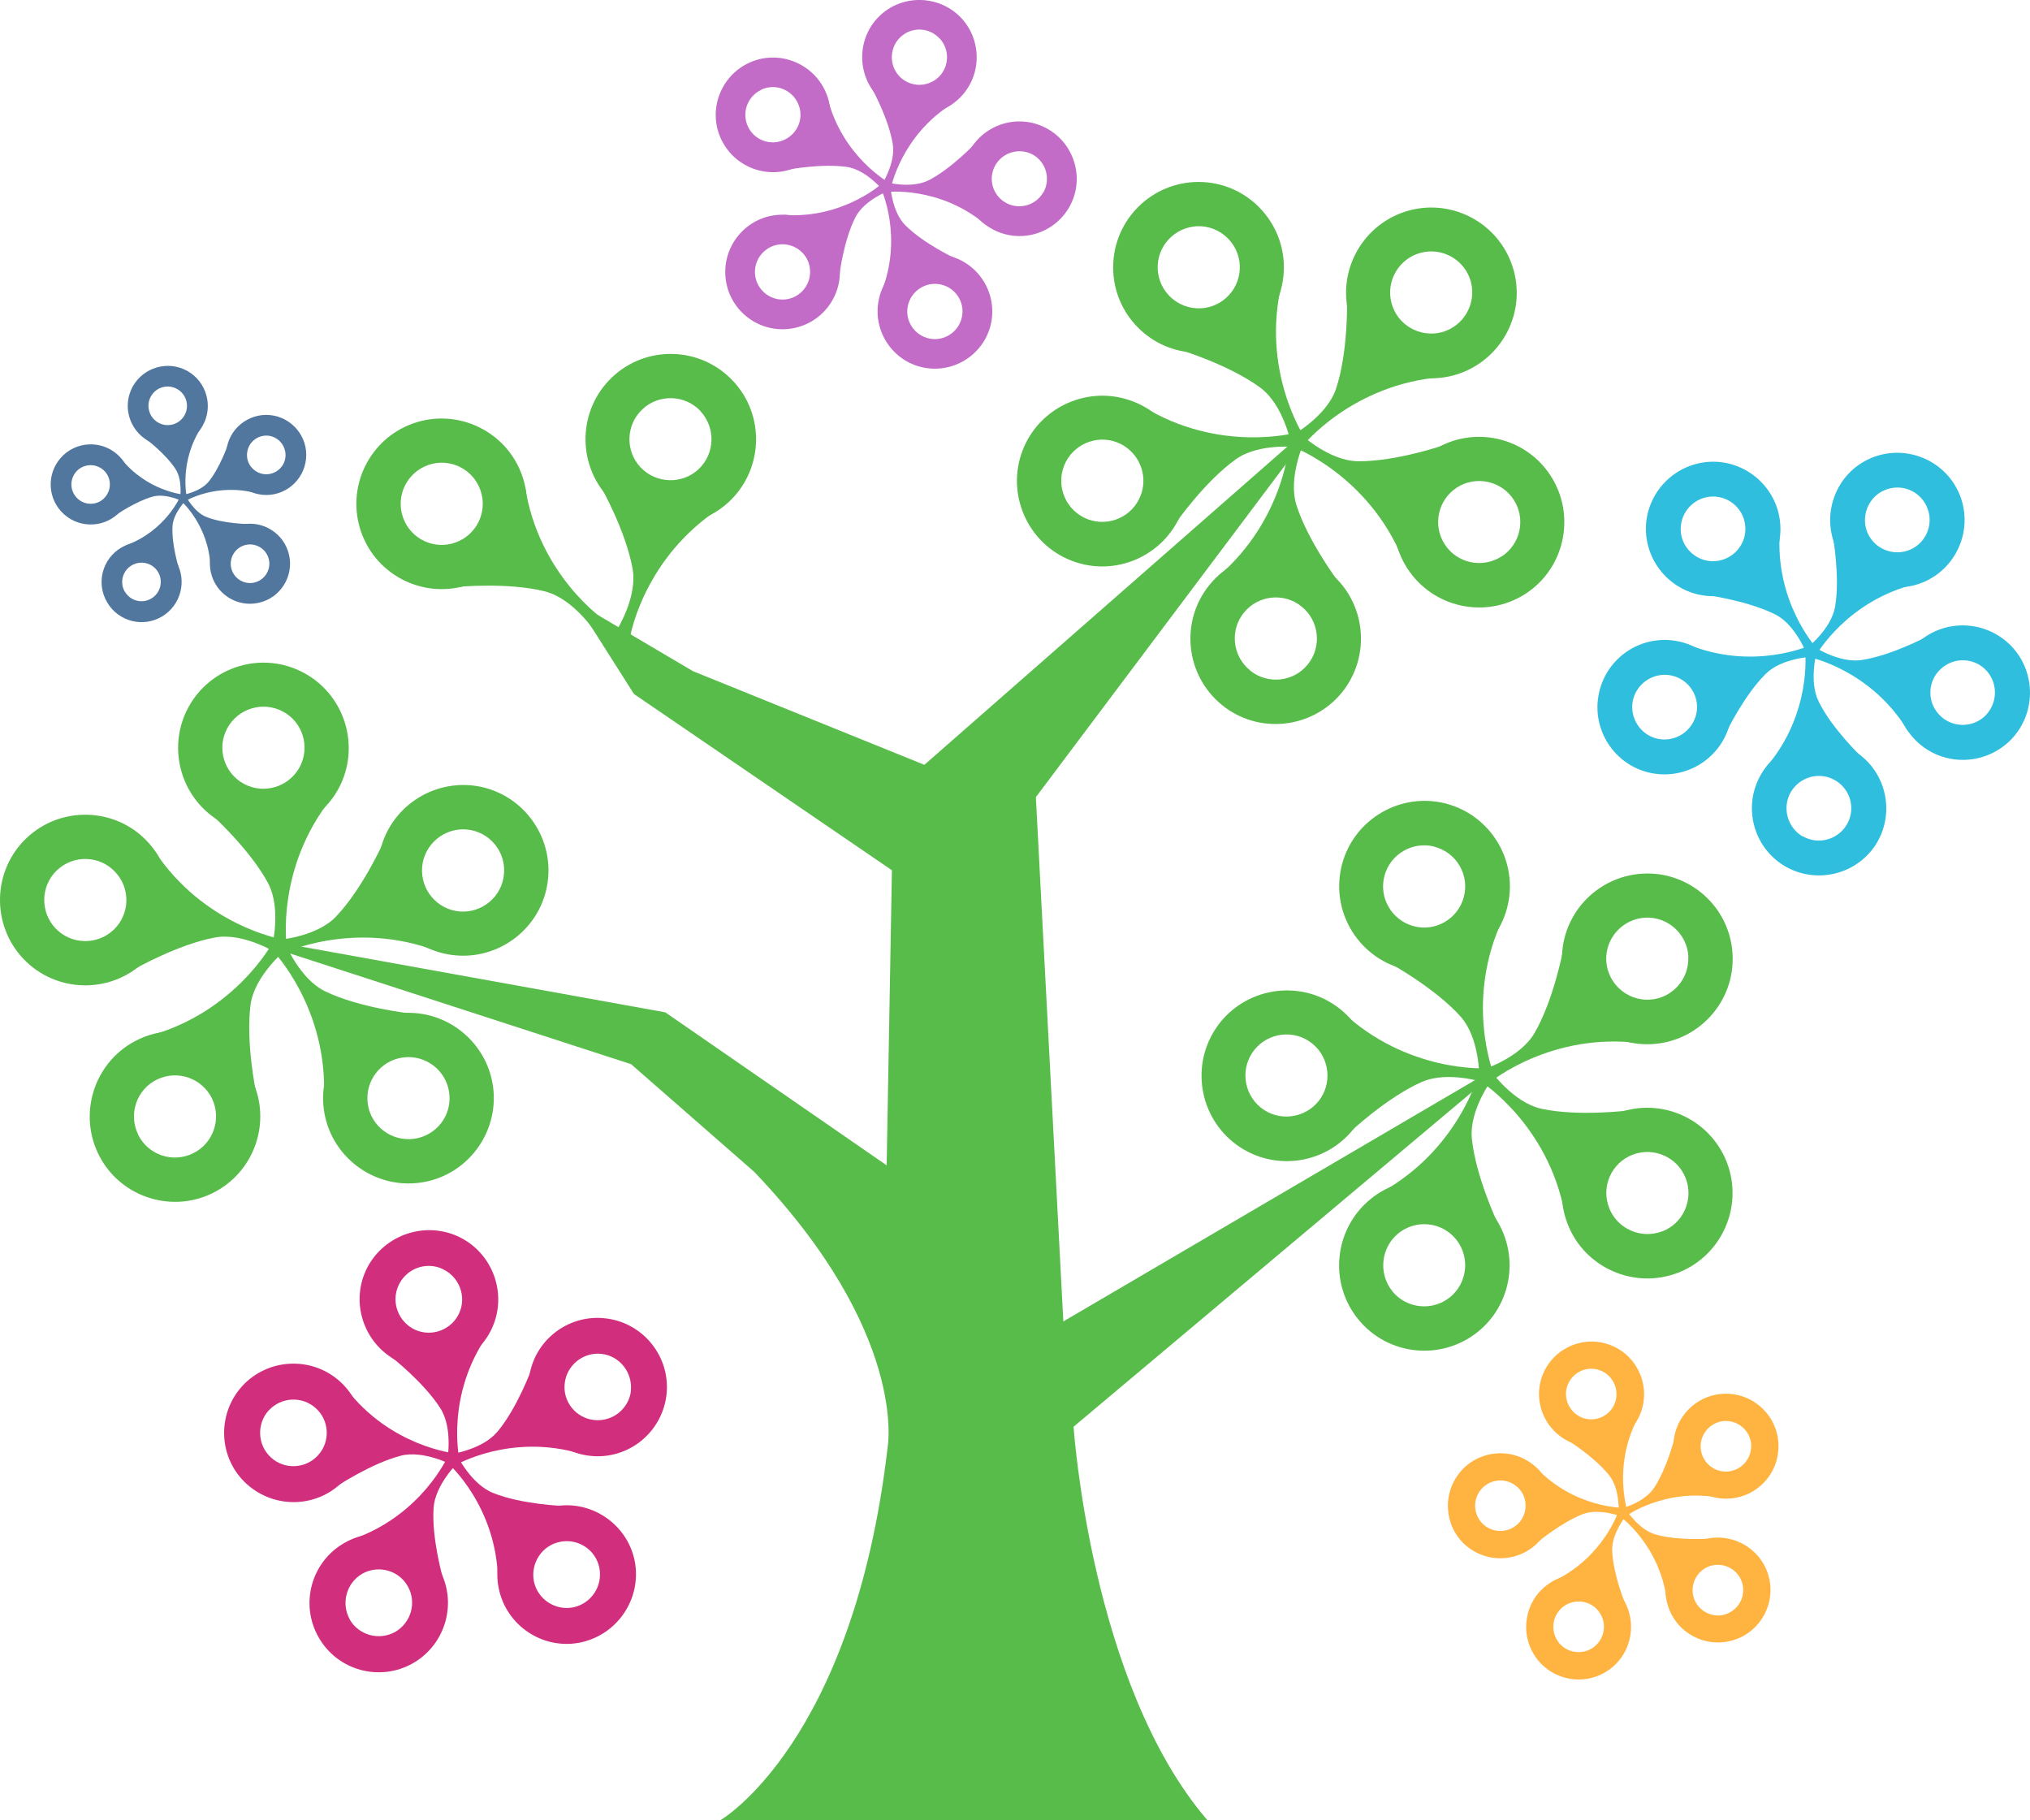 <?xml version="1.0" encoding="UTF-8"?>
<svg id="_レイヤー_2" data-name="レイヤー 2" xmlns="http://www.w3.org/2000/svg" viewBox="0 0 150.76 135.15">
  <defs>
    <style>
      .cls-1 {
        fill: #ffb340;
      }

      .cls-2 {
        fill: #c26cc7;
      }

      .cls-3 {
        fill: #d12f7e;
      }

      .cls-4 {
        fill: #58bc4a;
      }

      .cls-5 {
        fill: #2fbedd;
      }

      .cls-6 {
        fill: #51779f;
      }
    </style>
  </defs>
  <g id="header">
    <g>
      <g>
        <path class="cls-1" d="m114.58,114.11c-1.27,1.74-3.71,2.11-5.46.85-1.73-1.26-2.11-3.7-.84-5.45,1.26-1.74,3.71-2.12,5.45-.85,1.74,1.26,2.12,3.71.85,5.45Zm-4.67-3.41c-.61.84-.42,2.01.41,2.62.84.61,2.01.43,2.62-.41.61-.84.43-2.02-.41-2.62-.83-.61-2.01-.43-2.62.41Z"/>
        <path class="cls-1" d="m114.17,114.53s1.77-1.48,3.4-2.11c1.25-.46,2.92.21,2.92.21l.06-.67s-3.62.03-6.46-2.97l.08,5.54Z"/>
        <path class="cls-1" d="m120.4,118.52c1.25,1.75.86,4.19-.88,5.45-1.74,1.26-4.18.87-5.44-.88-1.26-1.74-.87-4.19.87-5.44,1.74-1.26,4.19-.87,5.45.87Zm-4.69,3.38c.61.84,1.79,1.03,2.63.42.84-.61,1.03-1.79.42-2.63-.6-.84-1.78-1.02-2.62-.42-.84.6-1.03,1.78-.43,2.62Z"/>
        <path class="cls-1" d="m120.68,119.04s-.88-2.15-.95-3.88c-.06-1.32,1.1-2.71,1.1-2.71l-.62-.27s-1.1,3.45-4.83,5.22l5.29,1.64Z"/>
        <path class="cls-1" d="m126.39,114.36c2.04-.66,4.25.47,4.91,2.51.66,2.04-.47,4.25-2.52,4.9-2.05.66-4.25-.47-4.9-2.51-.67-2.04.46-4.25,2.51-4.9Zm1.77,5.5c.99-.33,1.53-1.38,1.21-2.37-.32-.98-1.38-1.52-2.37-1.21-.98.32-1.52,1.38-1.21,2.37.32.98,1.38,1.53,2.37,1.22Z"/>
        <path class="cls-1" d="m126.97,114.25s-2.31.17-3.99-.3c-1.28-.35-2.24-1.87-2.24-1.87l-.44.51s2.95,2.1,3.48,6.19l3.2-4.53Z"/>
        <path class="cls-1" d="m124.28,107.38c0-2.15,1.76-3.9,3.91-3.89,2.15,0,3.9,1.76,3.89,3.9,0,2.16-1.75,3.9-3.91,3.89-2.15-.01-3.89-1.76-3.89-3.9Zm5.78.02c0-1.04-.84-1.88-1.88-1.89-1.03,0-1.88.85-1.88,1.88,0,1.03.83,1.88,1.87,1.88,1.03,0,1.88-.84,1.88-1.87Z"/>
        <path class="cls-1" d="m124.36,106.79s-.56,2.24-1.52,3.69c-.73,1.11-2.48,1.55-2.48,1.55l.34.58s2.92-2.15,6.97-1.4l-3.31-4.43Z"/>
        <path class="cls-1" d="m116.98,107.22c-2.04-.67-3.16-2.88-2.49-4.92.67-2.04,2.88-3.16,4.92-2.49,2.05.67,3.16,2.88,2.5,4.92-.67,2.04-2.88,3.16-4.92,2.49Zm1.78-5.49c-.98-.33-2.04.21-2.37,1.2-.32.98.23,2.04,1.2,2.37.99.32,2.05-.22,2.37-1.2.32-.98-.22-2.05-1.2-2.37Z"/>
        <path class="cls-1" d="m116.45,106.96s1.97,1.22,3.05,2.58c.84,1.04.71,2.84.71,2.84l.66-.15s-1.15-3.44.83-7.06l-5.24,1.79Z"/>
      </g>
      <g>
        <path class="cls-3" d="m25.6,109.86c-1.91,2.11-5.17,2.24-7.28.33-2.1-1.9-2.24-5.16-.34-7.26,1.91-2.09,5.18-2.25,7.28-.34,2.1,1.91,2.25,5.18.34,7.27Zm-5.64-5.14c-.91,1.01-.85,2.58.17,3.51,1,.91,2.57.84,3.49-.17.92-1,.85-2.58-.16-3.49-1.01-.92-2.57-.85-3.5.16Z"/>
        <path class="cls-3" d="m25,110.37s2.55-1.7,4.77-2.28c1.69-.43,3.8.69,3.8.69l.17-.87s-4.75-.49-8.05-4.82l-.69,7.28Z"/>
        <path class="cls-3" d="m32.6,116.48c1.4,2.47.53,5.61-1.93,7.02-2.46,1.4-5.61.55-7.01-1.93-1.41-2.47-.54-5.61,1.93-7.01,2.45-1.4,5.61-.55,7.02,1.92Zm-6.63,3.77c.68,1.18,2.2,1.59,3.39.92,1.18-.69,1.6-2.2.92-3.39-.67-1.19-2.19-1.59-3.37-.93-1.19.69-1.6,2.21-.93,3.4Z"/>
        <path class="cls-3" d="m32.9,117.2s-.85-2.93-.7-5.22c.11-1.75,1.83-3.4,1.83-3.4l-.77-.44s-1.94,4.37-7.06,6.15l6.71,2.91Z"/>
        <path class="cls-3" d="m41.05,111.88c2.76-.58,5.5,1.22,6.08,3.99.56,2.78-1.23,5.5-4.02,6.09-2.77.57-5.5-1.23-6.07-4.01-.57-2.77,1.23-5.5,4-6.07Zm1.53,7.47c1.35-.29,2.2-1.6,1.93-2.94-.27-1.34-1.58-2.2-2.93-1.92-1.34.27-2.19,1.59-1.93,2.93.28,1.34,1.6,2.2,2.93,1.93Z"/>
        <path class="cls-3" d="m41.82,111.82s-3.05-.1-5.19-.96c-1.63-.64-2.67-2.77-2.67-2.77l-.65.6s3.58,3.17,3.67,8.62l4.84-5.48Z"/>
        <path class="cls-3" d="m39.28,102.42c.3-2.82,2.86-4.85,5.67-4.53,2.82.31,4.86,2.86,4.55,5.66-.32,2.83-2.86,4.87-5.69,4.55-2.82-.32-4.85-2.85-4.54-5.68Zm7.57.85c.14-1.36-.83-2.59-2.18-2.74-1.36-.15-2.59.85-2.73,2.19-.16,1.35.83,2.58,2.18,2.72,1.36.15,2.59-.83,2.74-2.18Z"/>
        <path class="cls-3" d="m39.47,101.67s-1.05,2.87-2.52,4.63c-1.12,1.35-3.48,1.68-3.48,1.68l.36.81s4.13-2.41,9.34-.83l-3.71-6.29Z"/>
        <path class="cls-3" d="m29.74,101.17c-2.58-1.17-3.75-4.22-2.58-6.81,1.18-2.57,4.23-3.72,6.82-2.57,2.59,1.18,3.73,4.23,2.57,6.81-1.17,2.58-4.23,3.73-6.81,2.56Zm3.12-6.95c-1.25-.57-2.71-.01-3.27,1.24-.56,1.24,0,2.71,1.24,3.28,1.24.56,2.71,0,3.27-1.23.57-1.24,0-2.73-1.24-3.28Z"/>
        <path class="cls-3" d="m29.06,100.76s2.43,1.89,3.65,3.82c.94,1.48.51,3.83.51,3.83l.89-.1s-1.02-4.68,2.09-9.15l-7.14,1.6Z"/>
      </g>
      <g>
        <path class="cls-5" d="m127.74,44.24c-2.74.29-5.19-1.73-5.48-4.46-.28-2.73,1.72-5.18,4.46-5.47,2.74-.28,5.2,1.73,5.48,4.46.28,2.74-1.73,5.2-4.46,5.48Zm-.76-7.36c-1.32.14-2.28,1.32-2.15,2.64.13,1.3,1.32,2.28,2.63,2.14,1.32-.14,2.29-1.32,2.15-2.63-.13-1.32-1.31-2.28-2.63-2.15Z"/>
        <path class="cls-5" d="m126.97,44.22s2.94.42,4.92,1.43c1.5.79,2.31,2.96,2.31,2.96l.69-.51s-3.13-3.43-2.7-8.7l-5.22,4.82Z"/>
        <path class="cls-5" d="m128.51,53.56c-.59,2.69-3.24,4.4-5.94,3.83-2.68-.57-4.41-3.24-3.82-5.93.58-2.7,3.23-4.41,5.93-3.83,2.68.58,4.42,3.24,3.83,5.93Zm-7.24-1.56c-.27,1.3.55,2.58,1.85,2.86,1.3.27,2.57-.56,2.86-1.86.28-1.29-.55-2.56-1.84-2.84-1.3-.28-2.58.55-2.87,1.84Z"/>
        <path class="cls-5" d="m128.26,54.27s1.29-2.67,2.88-4.24c1.21-1.2,3.52-1.27,3.52-1.27l-.28-.82s-4.23,1.91-9.1-.12l2.97,6.45Z"/>
        <path class="cls-5" d="m137.6,55.7c2.38,1.37,3.19,4.44,1.82,6.83-1.39,2.37-4.45,3.18-6.84,1.8-2.37-1.38-3.18-4.44-1.8-6.82,1.37-2.38,4.43-3.19,6.82-1.8Zm-3.73,6.39c1.16.67,2.62.27,3.29-.87.67-1.14.28-2.61-.87-3.28-1.15-.67-2.62-.27-3.29.87-.67,1.14-.26,2.63.86,3.29Z"/>
        <path class="cls-5" d="m138.2,56.15s-2.15-2.05-3.13-4.05c-.76-1.52-.14-3.74-.14-3.74l-.87.02s.53,4.6-2.91,8.6l7.04-.83Z"/>
        <path class="cls-5" d="m142.44,47.71c2.04-1.84,5.2-1.66,7.05.39,1.83,2.05,1.66,5.22-.38,7.05-2.07,1.84-5.22,1.67-7.05-.4-1.84-2.06-1.66-5.21.39-7.04Zm4.92,5.51c.98-.89,1.07-2.4.19-3.4-.89-.99-2.41-1.06-3.39-.17-.99.87-1.07,2.4-.19,3.37.88.99,2.4,1.08,3.39.2Z"/>
        <path class="cls-5" d="m143.06,47.29s-2.61,1.39-4.81,1.72c-1.69.25-3.6-1.03-3.6-1.03l-.26.82s4.55.93,7.29,5.45l1.38-6.95Z"/>
        <path class="cls-5" d="m136.34,40.63c-1.1-2.52.03-5.48,2.55-6.59,2.52-1.1,5.48.04,6.59,2.56,1.11,2.52-.04,5.47-2.55,6.59-2.52,1.11-5.48-.03-6.59-2.56Zm6.76-3c-.54-1.22-1.95-1.76-3.17-1.22-1.21.53-1.75,1.97-1.23,3.17.54,1.21,1.96,1.76,3.17,1.23,1.22-.53,1.77-1.97,1.23-3.17Z"/>
        <path class="cls-5" d="m136.13,39.9s.53,2.93.16,5.12c-.27,1.68-2.1,3.1-2.1,3.1l.71.49s2.29-4.04,7.43-5.26l-6.2-3.47Z"/>
      </g>
      <path class="cls-4" d="m89.67,135.15h-36.16s9.85-5.7,12.41-27.67c0,0,1.57-8.45-9.91-20.47l-9.14-7.99-25.7-8.34v-.61s28.24,5.1,28.24,5.1l16.44,11.36.39-21.91-19.16-13.09-3.35-5.28.59-.63,7.15,4.22,17.18,6.95,27.44-24.05.42.38-19.58,26.07,2.04,38.93,31.09-18.22.34.28-30.67,25.76s1.27,19.12,9.92,29.19Z"/>
      <path class="cls-4" d="m16.55,61.11c-3.08-1.66-4.22-5.52-2.56-8.59,1.67-3.07,5.52-4.22,8.59-2.55,3.07,1.66,4.22,5.52,2.56,8.59-1.67,3.07-5.52,4.21-8.59,2.55Zm4.47-8.27c-1.48-.8-3.33-.25-4.14,1.23-.8,1.48-.25,3.33,1.23,4.13,1.48.8,3.33.25,4.14-1.23.8-1.48.25-3.34-1.23-4.13Z"/>
      <path class="cls-4" d="m15.77,60.54s2.79,2.53,4.13,5.02c1.02,1.9.3,4.74.3,4.74l1.09-.04s-.83-5.84,3.38-11.05l-8.9,1.32Z"/>
      <path class="cls-4" d="m10.7,71.43c-2.54,2.4-6.55,2.3-8.96-.23-2.4-2.53-2.31-6.55.22-8.96,2.53-2.41,6.56-2.31,8.96.22,2.41,2.53,2.31,6.55-.22,8.96Zm-6.47-6.81c-1.22,1.16-1.26,3.09-.11,4.31,1.16,1.22,3.1,1.27,4.32.11,1.22-1.16,1.27-3.09.1-4.31-1.15-1.22-3.09-1.27-4.31-.11Z"/>
      <path class="cls-4" d="m9.93,71.99s3.26-1.87,6.05-2.38c2.12-.39,4.6,1.18,4.6,1.18l.3-1.06s-5.8-1.01-9.46-6.63l-1.49,8.88Z"/>
      <path class="cls-4" d="m18.71,80.17c1.51,3.15.17,6.94-2.98,8.45-3.15,1.51-6.95.17-8.45-2.98-1.5-3.15-.17-6.94,2.98-8.45,3.15-1.51,6.94-.17,8.45,2.98Zm-8.47,4.05c.73,1.52,2.55,2.16,4.07,1.43,1.52-.72,2.16-2.55,1.44-4.07-.73-1.51-2.55-2.16-4.07-1.43-1.52.72-2.16,2.55-1.43,4.07Z"/>
      <path class="cls-4" d="m19.01,81.08s-.77-3.68-.4-6.49c.29-2.13,2.55-4.01,2.55-4.01l-.9-.61s-2.76,5.21-9.23,6.96l7.99,4.16Z"/>
      <path class="cls-4" d="m29.5,75.26c3.46-.46,6.65,1.98,7.12,5.45.45,3.46-1.99,6.66-5.45,7.11-3.46.46-6.66-1.99-7.12-5.44-.46-3.47,1.98-6.66,5.45-7.12Zm1.24,9.3c1.67-.22,2.85-1.75,2.62-3.42-.22-1.67-1.76-2.84-3.43-2.62-1.67.22-2.84,1.76-2.62,3.42.22,1.67,1.76,2.84,3.43,2.62Z"/>
      <path class="cls-4" d="m30.46,75.25s-3.74-.4-6.29-1.63c-1.95-.93-3.02-3.66-3.02-3.66l-.86.67s4.1,4.24,3.76,10.93l6.42-6.31Z"/>
      <path class="cls-4" d="m28.17,63.48c.63-3.44,3.94-5.71,7.38-5.09,3.43.64,5.71,3.95,5.08,7.38-.63,3.44-3.94,5.72-7.38,5.09-3.44-.63-5.72-3.94-5.08-7.38Zm9.22,1.7c.31-1.65-.79-3.25-2.45-3.55-1.65-.3-3.24.8-3.55,2.45-.3,1.66.79,3.25,2.45,3.56,1.65.3,3.25-.8,3.55-2.45Z"/>
      <path class="cls-4" d="m28.46,62.57s-1.54,3.43-3.5,5.48c-1.49,1.57-4.42,1.75-4.42,1.75l.38,1.03s5.29-2.59,11.56-.2l-4.02-8.06Z"/>
      <path class="cls-4" d="m104.16,71.93c-3.38-.9-5.39-4.38-4.49-7.76.9-3.38,4.39-5.39,7.76-4.49,3.38.91,5.39,4.39,4.49,7.76-.9,3.38-4.39,5.39-7.76,4.49Zm2.39-9.06c-1.62-.43-3.3.54-3.73,2.16-.44,1.63.54,3.3,2.16,3.74,1.63.44,3.3-.54,3.73-2.16.44-1.62-.53-3.3-2.16-3.73Z"/>
      <path class="cls-4" d="m103.28,71.56s3.3,1.81,5.19,3.92c1.44,1.61,1.39,4.54,1.39,4.54l1.06-.3s-2.18-5.48.71-11.53l-8.35,3.36Z"/>
      <path class="cls-4" d="m100.88,83.33c-1.9,2.94-5.83,3.77-8.76,1.87-2.93-1.9-3.77-5.83-1.87-8.77,1.9-2.93,5.84-3.77,8.77-1.87,2.93,1.9,3.78,5.83,1.87,8.76Zm-7.9-5.13c-.91,1.41-.51,3.3.9,4.22,1.41.91,3.3.51,4.22-.9.91-1.41.51-3.3-.9-4.22-1.41-.91-3.3-.51-4.22.9Z"/>
      <path class="cls-4" d="m100.26,84.06s2.74-2.58,5.33-3.72c1.97-.87,4.75.07,4.75.07l.04-1.09s-5.88.37-10.75-4.24l.62,8.98Z"/>
      <path class="cls-4" d="m110.7,89.97c2.2,2.71,1.78,6.71-.93,8.91-2.72,2.2-6.71,1.79-8.91-.93-2.2-2.72-1.78-6.71.93-8.92,2.71-2.2,6.71-1.78,8.91.93Zm-7.3,5.91c1.06,1.3,2.98,1.5,4.29.44,1.3-1.06,1.5-2.99.45-4.29-1.06-1.31-2.98-1.51-4.29-.45-1.3,1.06-1.5,2.99-.45,4.29Z"/>
      <path class="cls-4" d="m111.21,90.78s-1.61-3.4-1.9-6.22c-.22-2.15,1.55-4.49,1.55-4.49l-1.03-.39s-1.47,5.71-7.35,8.91l8.74,2.18Z"/>
      <path class="cls-4" d="m120.06,82.68c3.26-1.26,6.93.37,8.19,3.64,1.25,3.26-.38,6.93-3.64,8.19-3.26,1.25-6.94-.38-8.19-3.63-1.26-3.27.38-6.94,3.64-8.19Zm3.38,8.76c1.57-.6,2.36-2.37,1.75-3.95-.6-1.57-2.38-2.35-3.94-1.75-1.57.6-2.36,2.37-1.75,3.94.6,1.57,2.38,2.35,3.94,1.75Z"/>
      <path class="cls-4" d="m120.98,82.45s-3.74.48-6.5-.12c-2.11-.46-3.8-2.86-3.8-2.86l-.68.86s4.97,3.16,6.2,9.75l4.77-7.64Z"/>
      <path class="cls-4" d="m116.01,71.53c-.19-3.49,2.5-6.47,6-6.66,3.48-.19,6.48,2.5,6.66,5.99.19,3.49-2.5,6.48-5.99,6.67-3.49.19-6.48-2.5-6.67-5.99Zm9.38-.5c-.09-1.68-1.53-2.98-3.21-2.89-1.68.09-2.97,1.53-2.89,3.2.09,1.68,1.53,2.97,3.21,2.89,1.68-.09,2.97-1.53,2.88-3.21Z"/>
      <path class="cls-4" d="m116.08,70.57s-.7,3.7-2.12,6.14c-1.09,1.87-3.88,2.73-3.88,2.73l.6.91s4.54-3.76,11.19-2.88l-5.79-6.9Z"/>
      <path class="cls-4" d="m88.65,26.18c-3.49-.19-6.17-3.19-5.97-6.68.19-3.49,3.18-6.17,6.68-5.98,3.49.19,6.17,3.19,5.98,6.68-.19,3.49-3.19,6.17-6.68,5.98Zm.55-9.38c-1.68-.09-3.13,1.2-3.22,2.88-.09,1.68,1.2,3.12,2.88,3.21,1.68.1,3.12-1.2,3.21-2.87.1-1.68-1.2-3.12-2.87-3.22Z"/>
      <path class="cls-4" d="m87.71,26s3.6,1.1,5.88,2.78c1.74,1.28,2.29,4.16,2.29,4.16l.98-.51s-3.25-4.91-1.66-11.43l-7.49,5Z"/>
      <path class="cls-4" d="m87.77,38.01c-1.26,3.26-4.94,4.89-8.2,3.62-3.25-1.26-4.88-4.95-3.62-8.2,1.26-3.26,4.95-4.88,8.2-3.62,3.26,1.25,4.89,4.94,3.62,8.19Zm-8.75-3.41c-.61,1.56.17,3.34,1.75,3.95,1.57.6,3.33-.18,3.94-1.75.61-1.57-.18-3.34-1.74-3.95-1.57-.61-3.34.18-3.95,1.74Z"/>
      <path class="cls-4" d="m87.31,38.85s2.15-3.09,4.46-4.74c1.75-1.26,4.66-.9,4.66-.9l-.18-1.08s-5.68,1.56-11.39-1.96l2.45,8.67Z"/>
      <path class="cls-4" d="m98.75,42.51c2.7,2.2,3.11,6.2.9,8.92-2.21,2.7-6.21,3.12-8.91.91-2.71-2.21-3.12-6.21-.91-8.92,2.21-2.71,6.21-3.11,8.92-.91Zm-5.92,7.27c1.3,1.06,3.23.87,4.29-.44,1.06-1.3.86-3.23-.44-4.29-1.3-1.07-3.23-.87-4.29.43-1.07,1.3-.87,3.23.44,4.29Z"/>
      <path class="cls-4" d="m99.4,43.2s-2.27-3.01-3.12-5.7c-.65-2.06.59-4.72.59-4.72l-1.08-.16s-.27,5.89-5.38,10.23l8.99.35Z"/>
      <path class="cls-4" d="m106.41,33.45c2.94-1.9,6.87-1.05,8.76,1.89,1.89,2.94,1.04,6.87-1.89,8.76-2.94,1.89-6.86,1.04-8.76-1.89-1.9-2.93-1.06-6.86,1.88-8.76Zm5.1,7.88c1.42-.92,1.82-2.81.91-4.22-.91-1.41-2.81-1.82-4.22-.91-1.41.91-1.82,2.8-.91,4.21.91,1.42,2.8,1.82,4.22.91Z"/>
      <path class="cls-4" d="m107.28,33.04s-3.56,1.23-6.4,1.21c-2.16-.01-4.3-2.02-4.3-2.02l-.49.98s5.52,2.08,8.07,8.28l3.12-8.44Z"/>
      <path class="cls-4" d="m100.18,23.37c-.9-3.38,1.12-6.85,4.5-7.75,3.38-.89,6.85,1.12,7.75,4.51.9,3.38-1.13,6.85-4.51,7.75-3.37.89-6.85-1.13-7.74-4.51Zm9.06-2.43c-.43-1.63-2.1-2.6-3.73-2.17-1.62.43-2.6,2.1-2.17,3.73.43,1.63,2.1,2.59,3.73,2.17,1.62-.43,2.59-2.11,2.17-3.73Z"/>
      <path class="cls-4" d="m100.04,22.42s.08,3.77-.82,6.45c-.68,2.04-3.25,3.46-3.25,3.46l.78.77s3.68-4.6,10.36-5.1l-7.08-5.57Z"/>
      <path class="cls-4" d="m34.89,43.39c-3.3,1.15-6.92-.59-8.07-3.89-1.15-3.3.59-6.92,3.89-8.07,3.3-1.15,6.92.6,8.07,3.89,1.15,3.3-.59,6.92-3.89,8.08Zm-3.09-8.86c-1.59.56-2.43,2.3-1.87,3.89.55,1.59,2.3,2.43,3.88,1.87,1.59-.56,2.43-2.3,1.87-3.89-.55-1.59-2.3-2.43-3.88-1.87Z"/>
      <path class="cls-4" d="m33.96,43.58s3.75-.36,6.5.33c2.09.52,3.71,2.97,3.71,2.97l.71-.84s-4.88-3.31-5.89-9.94l-5.01,7.48Z"/>
      <path class="cls-4" d="m45.2,36.96c-2.39-2.55-2.27-6.57.27-8.96,2.55-2.4,6.57-2.27,8.96.28,2.4,2.54,2.27,6.56-.27,8.96-2.54,2.39-6.56,2.27-8.96-.27Zm6.82-6.44c-1.15-1.22-3.09-1.28-4.31-.13-1.23,1.15-1.29,3.09-.14,4.31,1.15,1.22,3.09,1.28,4.31.14,1.23-1.16,1.28-3.09.13-4.32Z"/>
      <path class="cls-4" d="m44.64,36.17s1.85,3.28,2.34,6.07c.38,2.13-1.2,4.59-1.2,4.59l1.05.31s1.04-5.8,6.68-9.43l-8.87-1.54Z"/>
      <g>
        <path class="cls-6" d="m8.97,37.94c-1.08,1.23-2.97,1.35-4.2.26-1.23-1.08-1.35-2.97-.26-4.2,1.08-1.23,2.97-1.35,4.2-.26,1.23,1.08,1.35,2.97.26,4.2Zm-3.31-2.92c-.52.6-.47,1.5.13,2.03.59.52,1.5.47,2.01-.13.52-.59.47-1.5-.12-2.02-.59-.52-1.5-.47-2.02.12Z"/>
        <path class="cls-6" d="m8.63,38.23s1.45-1.01,2.73-1.36c.98-.26,2.21.36,2.21.36l.09-.5s-2.75-.24-4.7-2.71l-.33,4.22Z"/>
        <path class="cls-6" d="m13.08,41.7c.83,1.42.36,3.24-1.05,4.08-1.41.84-3.24.37-4.07-1.05-.84-1.41-.37-3.24,1.05-4.07,1.41-.83,3.24-.37,4.08,1.05Zm-3.8,2.24c.4.68,1.28.91,1.96.5.68-.4.9-1.29.5-1.96-.4-.68-1.28-.9-1.96-.5-.68.4-.91,1.28-.51,1.96Z"/>
        <path class="cls-6" d="m13.26,42.11s-.52-1.69-.45-3.02c.05-1.01,1.03-1.98,1.03-1.98l-.45-.25s-1.08,2.55-4.03,3.63l3.91,1.62Z"/>
        <path class="cls-6" d="m17.92,38.96c1.6-.36,3.19.65,3.55,2.25.36,1.6-.66,3.2-2.26,3.55-1.6.36-3.19-.65-3.55-2.26-.36-1.6.65-3.2,2.26-3.55Zm.96,4.3c.77-.18,1.26-.94,1.09-1.71-.17-.77-.94-1.26-1.71-1.09-.77.17-1.26.94-1.09,1.71.17.77.94,1.26,1.71,1.09Z"/>
        <path class="cls-6" d="m18.37,38.91s-1.77-.03-3.01-.51c-.95-.35-1.57-1.58-1.57-1.58l-.37.35s2.1,1.8,2.21,4.95l2.75-3.21Z"/>
        <path class="cls-6" d="m16.81,33.5c.15-1.63,1.61-2.83,3.24-2.68,1.63.16,2.84,1.61,2.68,3.24-.16,1.64-1.61,2.84-3.24,2.68-1.63-.16-2.83-1.61-2.68-3.24Zm4.39.42c.07-.79-.51-1.49-1.29-1.57-.79-.07-1.49.51-1.56,1.3-.08.78.5,1.48,1.29,1.56.78.07,1.49-.5,1.56-1.29Z"/>
        <path class="cls-6" d="m16.91,33.06s-.58,1.67-1.41,2.7c-.64.79-1.99,1-1.99,1l.22.46s2.37-1.43,5.39-.57l-2.2-3.6Z"/>
        <path class="cls-6" d="m11.28,32.87c-1.5-.65-2.2-2.4-1.55-3.91.65-1.5,2.41-2.2,3.91-1.55,1.51.65,2.2,2.41,1.55,3.92-.65,1.5-2.41,2.2-3.91,1.55Zm1.74-4.05c-.72-.32-1.57.02-1.88.75-.31.72.03,1.57.75,1.88.72.31,1.57-.02,1.88-.75.31-.72-.02-1.57-.75-1.88Z"/>
        <path class="cls-6" d="m10.89,32.64s1.42,1.07,2.14,2.18c.56.85.34,2.21.34,2.21l.51-.07s-.63-2.7,1.13-5.31l-4.11.99Z"/>
      </g>
      <g>
        <path class="cls-2" d="m59.18,12.4c-2.14.98-4.66.03-5.64-2.1-.98-2.13-.03-4.66,2.1-5.64,2.13-.98,4.67-.03,5.65,2.1.98,2.14.03,4.67-2.11,5.64Zm-2.63-5.74c-1.03.48-1.48,1.69-1.01,2.72.46,1.02,1.68,1.48,2.71,1,1.03-.47,1.49-1.69,1.01-2.71-.47-1.03-1.68-1.49-2.71-1.02Z"/>
        <path class="cls-2" d="m58.56,12.59s2.49-.47,4.37-.19c1.43.23,2.67,1.76,2.67,1.76l.42-.6s-3.46-1.91-4.56-6.28l-2.89,5.32Z"/>
        <path class="cls-2" d="m62.35,19.71c.26,2.34-1.41,4.44-3.75,4.71-2.33.27-4.45-1.41-4.71-3.74-.27-2.33,1.41-4.45,3.74-4.71,2.32-.27,4.45,1.41,4.71,3.74Zm-6.27.72c.13,1.12,1.15,1.93,2.27,1.8,1.12-.13,1.93-1.15,1.8-2.28-.12-1.12-1.15-1.92-2.26-1.8-1.13.13-1.94,1.15-1.81,2.28Z"/>
        <path class="cls-2" d="m62.35,20.35s.31-2.51,1.17-4.2c.65-1.3,2.49-1.99,2.49-1.99l-.44-.59s-2.9,2.7-7.38,2.39l4.16,4.39Z"/>
        <path class="cls-2" d="m70.28,18.96c2.3.45,3.79,2.71,3.33,5.01-.47,2.3-2.73,3.79-5.03,3.32-2.29-.46-3.79-2.72-3.32-5.02.46-2.3,2.72-3.79,5.02-3.32Zm-1.26,6.18c1.12.22,2.19-.5,2.42-1.61.23-1.1-.49-2.19-1.6-2.41-1.11-.23-2.19.5-2.42,1.6-.23,1.11.5,2.19,1.6,2.42Z"/>
        <path class="cls-2" d="m70.89,19.16s-2.29-1.07-3.64-2.42c-1.03-1.01-1.13-2.98-1.13-2.98l-.69.25s1.69,3.58,0,7.75l5.46-2.6Z"/>
        <path class="cls-2" d="m72.01,11.18c1.15-2.05,3.75-2.77,5.79-1.61,2.04,1.15,2.77,3.76,1.62,5.79-1.16,2.05-3.75,2.78-5.8,1.61-2.04-1.15-2.77-3.75-1.61-5.79Zm5.48,3.11c.55-.99.21-2.24-.77-2.8-.99-.55-2.24-.2-2.8.78-.56.98-.21,2.23.77,2.78.98.56,2.24.21,2.79-.77Z"/>
        <path class="cls-2" d="m72.4,10.67s-1.73,1.84-3.42,2.71c-1.29.66-3.19.15-3.19.15l.02.73s3.93-.49,7.37,2.4l-.78-5.99Z"/>
        <path class="cls-2" d="m65.15,7.13c-1.58-1.73-1.48-4.43.25-6.02,1.73-1.58,4.43-1.46,6.02.26,1.58,1.73,1.47,4.43-.26,6.01-1.73,1.59-4.43,1.47-6.01-.26Zm4.63-4.27c-.77-.84-2.06-.89-2.89-.12-.83.76-.88,2.07-.12,2.9.77.83,2.06.88,2.9.12.83-.76.89-2.07.12-2.9Z"/>
        <path class="cls-2" d="m64.77,6.6s1.23,2.22,1.53,4.09c.24,1.43-.85,3.08-.85,3.08l.71.21s.74-3.89,4.56-6.28l-5.95-1.1Z"/>
      </g>
    </g>
  </g>
</svg>